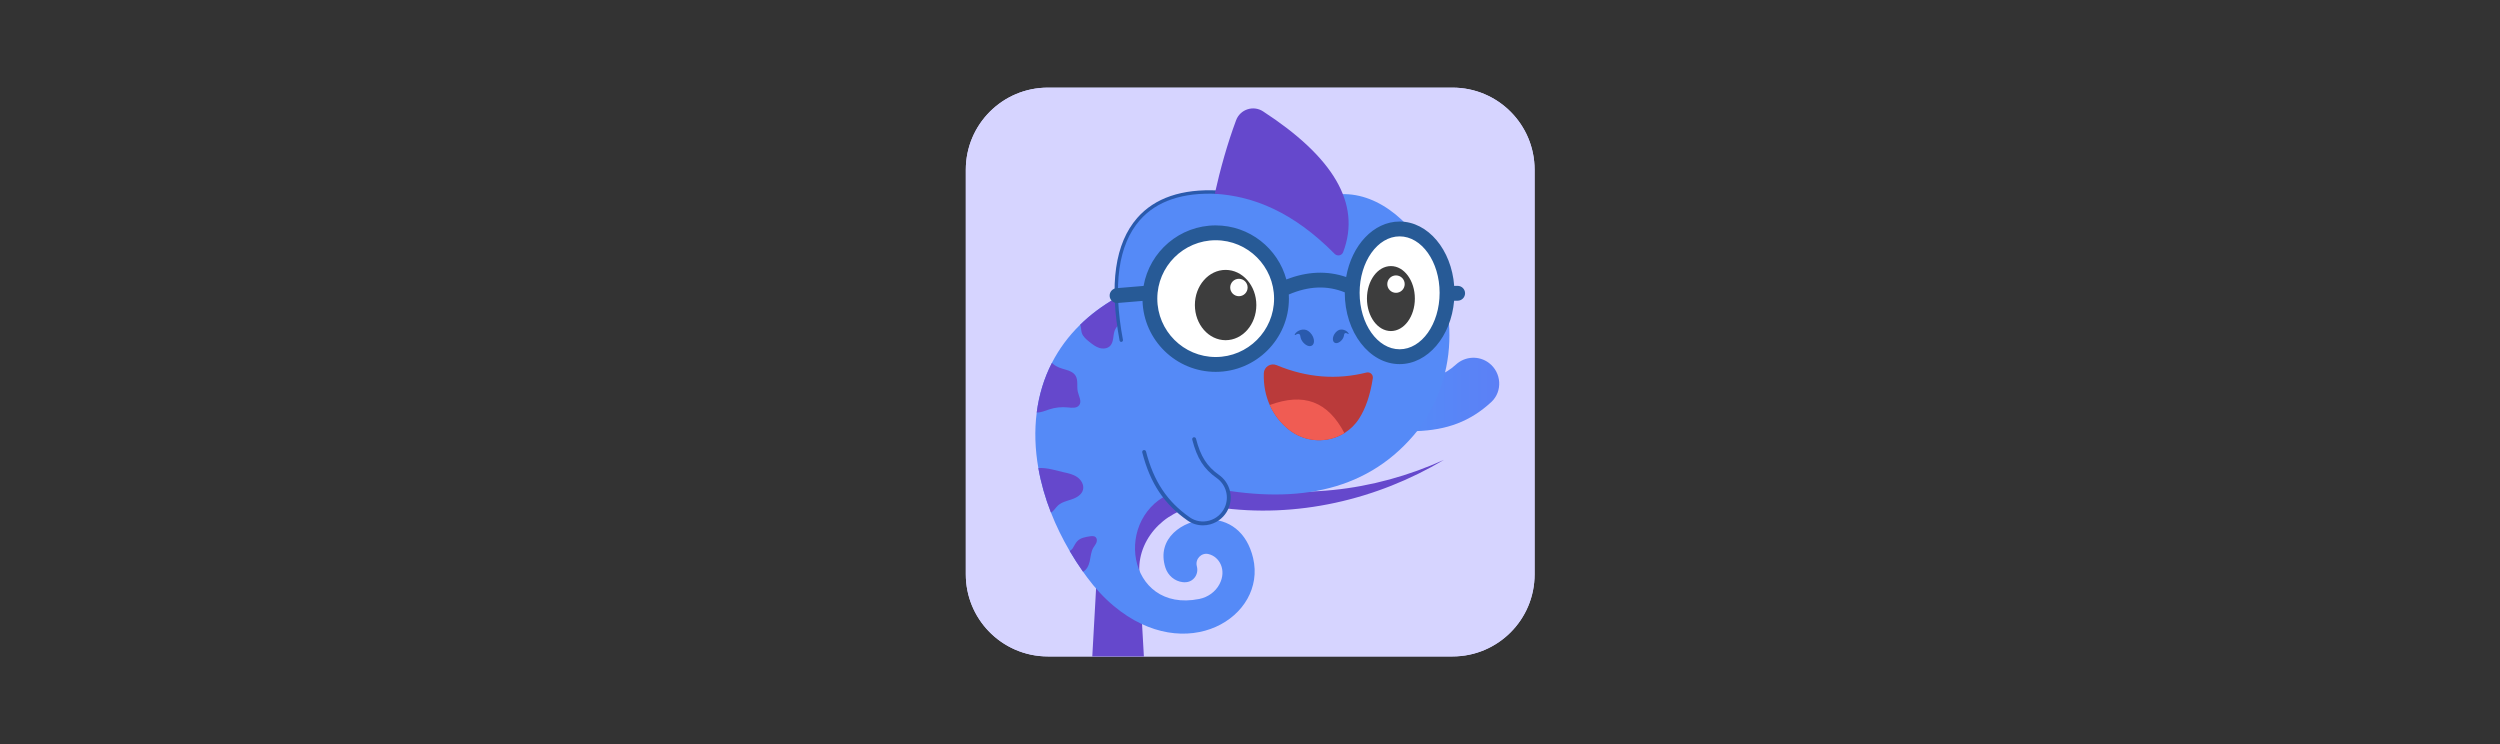 <?xml version="1.0" encoding="UTF-8"?>
<!-- Generated by Pixelmator Pro 3.7 -->
<svg width="4166" height="1240" viewBox="0 0 4166 1240" xmlns="http://www.w3.org/2000/svg">
    <rect x="0" y="0" width="4166" height="1240" fill="#333333" stroke="none"/>
    <g id="Camada-1">
        <g id="Group">
            <g id="g1">
                <g id="g2">
                    <path id="Path" fill="#d6d4ff" stroke="none" d="M 2557.256 282.85 L 2557.256 957.081 C 2557.256 1032.665 2496.032 1093.888 2420.449 1093.888 L 1746.218 1093.888 C 1707.265 1093.888 1672.096 1077.55 1647.159 1051.41 C 1623.771 1026.903 1609.411 993.626 1609.411 957.081 L 1609.411 282.85 C 1609.411 207.353 1670.72 146.043 1746.218 146.043 L 2420.449 146.043 C 2496.032 146.043 2557.256 207.353 2557.256 282.85 Z"/>
                </g>
            </g>
            <g id="g3">
                <path id="path1" fill="#d6d4ff" stroke="none" d="M 2557.256 282.85 L 2557.256 957.081 C 2557.256 1032.665 2496.032 1093.888 2420.449 1093.888 L 1746.218 1093.888 C 1707.265 1093.888 1672.096 1077.55 1647.159 1051.41 C 1623.771 1026.903 1609.411 993.626 1609.411 957.081 L 1609.411 282.85 C 1609.411 207.353 1670.72 146.043 1746.218 146.043 L 2420.449 146.043 C 2496.032 146.043 2557.256 207.353 2557.256 282.85 Z"/>
            </g>
            <g id="g4">
                <g id="g5">
                    <g id="g6">
                        <linearGradient id="linearGradient1" x1="2357.062" y1="583.959" x2="2498.33" y2="583.959" gradientUnits="userSpaceOnUse">
                            <stop offset="0" stop-color="#558af7" stop-opacity="1"/>
                            <stop offset="1" stop-color="#5c80f6" stop-opacity="1"/>
                        </linearGradient>
                        <path id="path2" fill="url(#linearGradient1)" stroke="none" d="M 2484.918 670.117 C 2450.031 702.241 2411.302 716.746 2359.864 718.425 L 2357.062 632.486 C 2387.281 631.5 2406.947 625.038 2426.244 607.435 C 2441.54 593.481 2464.585 592.293 2481.113 604.763 L 2481.113 604.763 C 2502.252 620.713 2504.399 652.179 2484.918 670.117 Z"/>
                    </g>
                    <g id="g7">
                        <path id="path3" fill="#6548cc" stroke="none" d="M 1825.555 997.7 C 1827.298 972.152 1826.984 943.677 1834.255 918.076 C 1853.845 847.068 1923.248 794.305 1996.997 797.076 C 2007.924 797.575 2021.066 799.338 2031.641 801.816 C 2155.422 835.312 2289.038 819.402 2406.233 766.258 C 2294.312 832.904 2159.928 864.382 2029.235 845.397 C 2022.369 844.571 2014.732 843.782 2007.885 843.69 C 1949.819 842.44 1896.178 893.094 1898.516 951.676 C 1899.44 981.989 1904.636 1062.273 1906.168 1093.888 L 1820.181 1093.88 L 1825.555 997.7 Z"/>
                    </g>
                    <g id="g8">
                        <g id="g9">
                            <path id="path4" fill="#558af7" stroke="none" d="M 2363.359 716.112 C 2282.472 818.309 2164.349 839.886 2024.306 814.047 C 2001.835 809.898 1978.545 811.497 1957.12 819.393 C 1852.868 857.791 1876.938 1022.475 1998.448 998.119 C 2012.776 995.246 2025.41 986.322 2032.203 973.383 C 2044.457 949.979 2032.184 927.432 2013.613 923.246 C 2001.759 920.582 1991.37 931.713 1994.395 943.529 L 1994.471 943.834 C 1996.222 950.569 1994.776 957.876 1990.209 963.147 C 1985.262 968.874 1978.735 970.929 1970.991 970.111 C 1957.443 968.664 1946.198 958.884 1942.031 945.927 C 1926.372 897.14 1970.967 867.058 2010.736 865.687 C 2047.71 864.412 2077.933 886.257 2088.218 930.073 C 2111.112 1027.606 1977.042 1111.428 1855.551 1009.441 C 1839.035 995.589 1824.498 979.548 1811.654 962.214 C 1809.314 959.056 1807.031 955.897 1804.766 952.7 C 1796.813 941.417 1789.392 929.886 1782.523 918.185 C 1770.288 897.33 1759.842 875.905 1751.337 854.195 C 1741.747 829.668 1734.65 804.799 1730.312 780.044 C 1724.794 748.668 1723.709 717.482 1727.591 687.418 C 1731.301 658.534 1739.578 630.697 1752.897 604.724 C 1764.58 581.891 1780.183 560.485 1799.99 541.134 C 1816.963 524.523 1837.018 509.396 1860.365 496.096 C 1860.213 490.94 1860.175 485.916 1860.251 480.969 C 1862.515 336.055 1963.513 282.683 2155.064 346.463 C 2156.072 346.787 2160.753 355.102 2165.871 350.992 C 2225.865 302.852 2295.107 322.279 2345.377 375.861 C 2347.261 377.859 2349.107 379.895 2350.915 381.988 C 2384.878 420.956 2409.158 475.813 2414.295 535.331 C 2414.676 539.574 2414.942 543.855 2415.114 548.137 C 2417.321 603.792 2402.574 662.739 2363.359 716.112 Z"/>
                        </g>
                        <g id="g10">
                            <path id="path5" fill="#6548cc" stroke="none" d="M 1798.354 675.26 C 1794.301 680.663 1786.1 679.617 1779.365 678.932 C 1769.014 677.847 1758.415 678.97 1748.502 682.167 C 1741.633 684.393 1734.669 687.665 1727.591 687.418 C 1731.301 658.534 1739.578 630.697 1752.897 604.724 C 1753.658 605.467 1754.401 606.171 1755.161 606.779 C 1761.593 612.05 1768.557 613.915 1776.434 616.179 C 1782.561 617.93 1788.935 620.632 1792.284 626.054 C 1797.022 633.742 1794.054 643.769 1796.014 652.579 C 1797.745 660.304 1803.111 668.923 1798.354 675.26 Z"/>
                        </g>
                        <g id="g11">
                            <path id="path6" fill="#6548cc" stroke="none" d="M 1859.574 496.563 C 1836.57 509.752 1816.768 524.714 1799.99 541.134 C 1800.181 541.477 1800.333 541.857 1800.447 542.257 C 1801.703 546.291 1801.418 550.686 1802.693 554.72 C 1804.709 561.056 1810.17 565.566 1815.365 569.695 C 1820.445 573.729 1825.659 577.839 1831.843 579.779 C 1838.027 581.72 1845.466 581.016 1849.957 576.373 C 1856.521 569.6 1854.219 558.335 1857.987 549.716 C 1859.223 546.852 1861.11 544.387 1863.174 542.041 C 1862.644 527.191 1861.741 511.425 1859.574 496.563 Z"/>
                        </g>
                        <g id="g12">
                            <path id="path7" fill="#6548cc" stroke="none" d="M 1804.671 816.292 C 1802.502 824.512 1794.054 829.326 1786.005 832.085 C 1777.976 834.844 1769.185 836.651 1762.944 842.417 C 1759.5 845.594 1757.064 849.799 1753.43 852.749 C 1752.764 853.301 1752.06 853.776 1751.337 854.195 C 1741.747 829.668 1734.65 804.799 1730.312 780.044 C 1744.221 778.693 1763.267 784.973 1772.401 786.932 C 1780.392 788.645 1788.65 790.472 1795.329 795.209 C 1802.007 799.928 1806.764 808.376 1804.671 816.292 Z"/>
                        </g>
                        <g id="g13">
                            <path id="path8" fill="#6548cc" stroke="none" d="M 1826.972 904.427 C 1825.716 907.434 1823.509 909.927 1821.872 912.762 C 1817.972 919.535 1817.591 927.679 1815.898 935.309 C 1814.356 942.254 1810.95 949.599 1804.766 952.7 C 1796.813 941.417 1789.392 929.886 1782.523 918.185 C 1784.464 916.872 1786.405 915.464 1787.68 913.485 C 1790.229 909.527 1792.037 904.998 1795.367 901.63 C 1800.619 896.303 1808.572 894.876 1815.974 893.734 C 1819.437 893.201 1823.452 892.84 1825.944 895.275 C 1828.284 897.54 1828.228 901.402 1826.972 904.427 Z"/>
                        </g>
                        <g id="g14">
                            <path id="path9" fill="#2a5aad" stroke="none" d="M 1868.473 569.753 C 1867.126 569.753 1865.927 568.795 1865.671 567.424 C 1848.197 474.222 1858.069 405.53 1895.015 363.255 C 1924.289 329.758 1969.688 314.33 2029.98 317.411 C 2031.553 317.492 2032.765 318.833 2032.684 320.408 C 2032.603 321.982 2031.267 323.199 2029.688 323.112 C 1971.254 320.129 1927.378 334.898 1899.313 367.011 C 1863.577 407.902 1854.146 474.977 1871.281 566.372 C 1871.572 567.921 1870.551 569.413 1869.002 569.703 C 1868.824 569.737 1868.647 569.753 1868.473 569.753 Z"/>
                        </g>
                        <path id="path10" fill="none" stroke="none" d="M 1868.473 569.753 C 1867.126 569.753 1865.927 568.795 1865.671 567.424 C 1848.197 474.222 1858.069 405.53 1895.015 363.255 C 1924.289 329.758 1969.688 314.33 2029.98 317.411 C 2031.553 317.492 2032.765 318.833 2032.684 320.408 C 2032.603 321.982 2031.267 323.199 2029.688 323.112 C 1971.254 320.129 1927.378 334.898 1899.313 367.011 C 1863.577 407.902 1854.146 474.977 1871.281 566.372 C 1871.572 567.921 1870.551 569.413 1869.002 569.703 C 1868.824 569.737 1868.647 569.753 1868.473 569.753 Z"/>
                        <path id="path11" fill="#ffffff" stroke="none" d="M 2135.489 497.635 C 2135.489 558.2 2086.392 607.297 2025.827 607.297 C 1965.262 607.297 1916.165 558.2 1916.165 497.635 C 1916.165 437.071 1965.262 387.974 2025.827 387.974 C 2086.392 387.974 2135.489 437.071 2135.489 497.635 Z"/>
                        <path id="path12" fill="#ffffff" stroke="none" d="M 2411.339 487.959 C 2411.339 546.742 2375.96 594.396 2332.318 594.396 C 2288.676 594.396 2253.297 546.742 2253.297 487.959 C 2253.297 429.176 2288.676 381.523 2332.318 381.523 C 2375.96 381.523 2411.339 429.176 2411.339 487.959 Z"/>
                        <g id="g15">
                            <path id="path13" fill="#3d3d3d" stroke="none" d="M 2093.559 508.329 C 2093.559 540.676 2070.635 566.898 2042.357 566.898 C 2014.079 566.898 1991.155 540.676 1991.155 508.329 C 1991.155 475.982 2014.079 449.76 2042.357 449.76 C 2070.635 449.76 2093.559 475.982 2093.559 508.329 Z"/>
                        </g>
                        <g id="g16">
                            <path id="path14" fill="#3d3d3d" stroke="none" d="M 2357.718 497.525 C 2357.718 527.423 2339.848 551.66 2317.804 551.66 C 2295.76 551.66 2277.891 527.423 2277.891 497.525 C 2277.891 467.628 2295.76 443.391 2317.804 443.391 C 2339.848 443.391 2357.718 467.628 2357.718 497.525 Z"/>
                        </g>
                        <path id="path15" fill="none" stroke="none" d="M 2357.718 497.525 C 2357.718 527.423 2339.848 551.66 2317.804 551.66 C 2295.76 551.66 2277.891 527.423 2277.891 497.525 C 2277.891 467.628 2295.76 443.391 2317.804 443.391 C 2339.848 443.391 2357.718 467.628 2357.718 497.525 Z"/>
                        <path id="path16" fill="#ffffff" stroke="none" d="M 2079.045 479.089 C 2079.045 487.105 2072.547 493.604 2064.531 493.604 C 2056.515 493.604 2050.017 487.105 2050.017 479.089 C 2050.017 471.074 2056.515 464.575 2064.531 464.575 C 2072.547 464.575 2079.045 471.074 2079.045 479.089 Z"/>
                        <path id="path17" fill="#ffffff" stroke="none" d="M 2340.785 473.445 C 2340.785 481.461 2334.287 487.959 2326.271 487.959 C 2318.255 487.959 2311.757 481.461 2311.757 473.445 C 2311.757 465.429 2318.255 458.931 2326.271 458.931 C 2334.287 458.931 2340.785 465.429 2340.785 473.445 Z"/>
                        <g id="g17">
                            <path id="path18" fill="#6548cc" stroke="none" d="M 2024.298 322.886 C 2033.323 282.413 2045.191 239.655 2059.834 200.381 C 2066.591 182.258 2088.454 175 2104.672 185.539 C 2220.418 260.759 2269.189 338.614 2238.241 420.177 C 2236.03 426.004 2228.487 427.493 2224.105 423.062 C 2154.527 352.706 2088.246 326.783 2024.298 322.886 Z"/>
                        </g>
                        <g id="g18">
                            <path id="path19" fill="#ba3a3a" stroke="none" d="M 2287.667 630.355 C 2283.386 658.059 2275.775 680.759 2264.51 698.016 C 2258.022 707.968 2249.707 715.903 2240.307 721.706 C 2212.184 739.154 2174.339 737.784 2146.863 715.274 C 2133.943 704.714 2123.155 691.167 2115.905 674.917 C 2109.055 659.6 2105.364 641.866 2106.011 622.001 C 2106.372 611.289 2117.446 604.363 2127.322 608.492 C 2178.144 629.708 2228.053 633.114 2277.145 620.765 C 2283.062 619.281 2288.599 624.342 2287.667 630.355 Z"/>
                        </g>
                        <g id="g19">
                            <path id="path20" fill="#f05c53" stroke="none" d="M 2240.307 721.706 C 2212.184 739.154 2174.339 737.784 2146.863 715.274 C 2133.943 704.714 2123.155 691.167 2115.905 674.917 C 2172.779 653.892 2212.603 668.943 2240.307 721.706 Z"/>
                        </g>
                        <g id="g20">
                            <path id="path21" fill="#2a5aad" stroke="none" d="M 2186.052 557.725 C 2184.364 555.166 2182.311 553.109 2180.168 551.662 L 2180.175 551.66 C 2180.142 551.636 2180.107 551.619 2180.074 551.596 C 2179.988 551.538 2179.901 551.485 2179.814 551.429 C 2172.399 546.333 2161.557 550.406 2157.584 556.999 C 2157.109 557.787 2158.092 558.687 2158.829 558.135 C 2160.019 557.244 2161.329 556.62 2162.79 556.326 C 2164.614 555.957 2166.384 557.226 2166.624 559.072 C 2166.95 561.589 2167.782 565.337 2169.899 568.381 C 2174.697 575.278 2181.893 578.694 2186.353 575.752 C 2190.814 572.809 2190.679 564.738 2186.052 557.725 Z"/>
                        </g>
                        <g id="g21">
                            <path id="path22" fill="#2a5aad" stroke="none" d="M 2224.038 556.169 C 2225.42 554.074 2227.102 552.39 2228.857 551.204 L 2228.851 551.203 C 2228.878 551.183 2228.906 551.169 2228.933 551.15 C 2229.004 551.103 2229.075 551.059 2229.146 551.013 C 2235.219 546.84 2244.098 550.175 2247.351 555.575 C 2247.74 556.221 2246.935 556.958 2246.332 556.505 C 2245.357 555.776 2244.284 555.265 2243.088 555.023 C 2241.594 554.722 2240.144 555.761 2239.948 557.272 C 2239.681 559.334 2239 562.403 2237.266 564.896 C 2233.337 570.544 2227.444 573.342 2223.791 570.932 C 2220.138 568.522 2220.249 561.913 2224.038 556.169 Z"/>
                        </g>
                        <g id="g22">
                            <g id="g23">
                                <path id="path23" fill="#275a96" stroke="none" d="M 2428.817 476.358 L 2423.271 476.447 C 2418.802 416.321 2379.723 369.155 2332.319 369.155 C 2288.889 369.155 2252.465 408.752 2243.22 461.624 C 2211.624 450.807 2178.23 452.181 2143.59 465.701 C 2129.514 413.856 2082.065 375.605 2025.827 375.605 C 1965.764 375.605 1915.733 419.237 1905.674 476.461 L 1860.438 480.247 C 1853.631 480.817 1848.575 486.797 1849.144 493.604 C 1849.714 500.411 1855.694 505.467 1862.501 504.898 L 1903.894 501.433 C 1905.912 566.966 1959.814 619.665 2025.827 619.665 C 2093.114 619.665 2147.858 564.923 2147.858 497.635 C 2147.858 495.324 2147.779 493.031 2147.651 490.75 C 2180.937 476.501 2211.6 475.33 2240.944 487.175 C 2240.943 487.438 2240.929 487.696 2240.929 487.959 C 2240.929 553.467 2281.926 606.763 2332.319 606.763 C 2379.269 606.763 2418.047 560.491 2423.126 501.189 L 2429.214 501.091 C 2436.045 500.982 2441.492 495.356 2441.383 488.526 C 2441.273 481.696 2435.647 476.248 2428.817 476.358 Z M 2025.827 594.929 C 1972.179 594.929 1928.533 551.283 1928.533 497.635 C 1928.533 443.987 1972.179 400.341 2025.827 400.341 C 2079.475 400.341 2123.122 443.987 2123.122 497.635 C 2123.122 551.283 2079.475 594.929 2025.827 594.929 Z M 2332.319 582.027 C 2295.566 582.027 2265.665 539.828 2265.665 487.959 C 2265.665 436.089 2295.566 393.891 2332.319 393.891 C 2369.072 393.891 2398.971 436.089 2398.971 487.959 C 2398.971 539.828 2369.072 582.027 2332.319 582.027 Z"/>
                            </g>
                        </g>
                        <path id="path24" fill="none" stroke="none" d="M 2428.817 476.358 L 2423.271 476.447 C 2418.802 416.321 2379.723 369.155 2332.319 369.155 C 2288.889 369.155 2252.465 408.752 2243.22 461.624 C 2211.624 450.807 2178.23 452.181 2143.59 465.701 C 2129.514 413.856 2082.065 375.605 2025.827 375.605 C 1965.764 375.605 1915.733 419.237 1905.674 476.461 L 1860.438 480.247 C 1853.631 480.817 1848.575 486.797 1849.144 493.604 C 1849.714 500.411 1855.694 505.467 1862.501 504.898 L 1903.894 501.433 C 1905.912 566.966 1959.814 619.665 2025.827 619.665 C 2093.114 619.665 2147.858 564.923 2147.858 497.635 C 2147.858 495.324 2147.779 493.031 2147.651 490.75 C 2180.937 476.501 2211.6 475.33 2240.944 487.175 C 2240.943 487.438 2240.929 487.696 2240.929 487.959 C 2240.929 553.467 2281.926 606.763 2332.319 606.763 C 2379.269 606.763 2418.047 560.491 2423.126 501.189 L 2429.214 501.091 C 2436.045 500.982 2441.492 495.356 2441.383 488.526 C 2441.273 481.696 2435.647 476.248 2428.817 476.358 Z M 2025.827 594.929 C 1972.179 594.929 1928.533 551.283 1928.533 497.635 C 1928.533 443.987 1972.179 400.341 2025.827 400.341 C 2079.475 400.341 2123.122 443.987 2123.122 497.635 C 2123.122 551.283 2079.475 594.929 2025.827 594.929 Z M 2332.319 582.027 C 2295.566 582.027 2265.665 539.828 2265.665 487.959 C 2265.665 436.089 2295.566 393.891 2332.319 393.891 C 2369.072 393.891 2398.971 436.089 2398.971 487.959 C 2398.971 539.828 2369.072 582.027 2332.319 582.027 Z"/>
                    </g>
                    <g id="g24">
                        <path id="path25" fill="#558af7" stroke="none" d="M 1980.835 864.782 C 1941.918 837.679 1919.37 803.01 1906.592 753.156 L 1989.884 731.81 C 1997.391 761.099 2007.958 778.899 2029.323 793.925 C 2046.258 805.837 2052.408 828.078 2043.813 846.914 L 2043.813 846.914 C 2032.82 871.006 2002.566 879.916 1980.835 864.782 Z"/>
                    </g>
                    <g id="g25">
                        <path id="path26" fill="#2a5aad" stroke="none" d="M 2004.588 875.445 C 1995.493 875.445 1986.571 872.708 1978.993 867.426 C 1939.895 840.202 1916.601 805.211 1903.468 753.954 C 1903.027 752.232 1904.064 750.477 1905.79 750.032 C 1907.473 749.604 1909.27 750.62 1909.715 752.358 C 1922.437 802.003 1944.942 835.861 1982.679 862.135 C 1992.038 868.652 2003.811 870.642 2014.975 867.594 C 2026.492 864.436 2035.93 856.417 2040.876 845.576 C 2048.803 828.219 2043.16 807.604 2027.466 796.561 C 2006.12 781.556 1994.708 763.619 1986.76 732.608 C 1986.319 730.886 1987.356 729.131 1989.082 728.686 C 1990.791 728.241 1992.563 729.274 1993.008 731.012 C 2000.532 760.361 2011.234 777.265 2031.177 791.288 C 2049.408 804.111 2055.958 828.068 2046.746 848.246 C 2041.002 860.834 2030.044 870.155 2016.68 873.808 C 2012.683 874.908 2008.618 875.445 2004.588 875.445 Z"/>
                    </g>
                    <path id="path27" fill="none" stroke="none" d="M 2004.588 875.445 C 1995.493 875.445 1986.571 872.708 1978.993 867.426 C 1939.895 840.202 1916.601 805.211 1903.468 753.954 C 1903.027 752.232 1904.064 750.477 1905.79 750.032 C 1907.473 749.604 1909.27 750.62 1909.715 752.358 C 1922.437 802.003 1944.942 835.861 1982.679 862.135 C 1992.038 868.652 2003.811 870.642 2014.975 867.594 C 2026.492 864.436 2035.93 856.417 2040.876 845.576 C 2048.803 828.219 2043.16 807.604 2027.466 796.561 C 2006.12 781.556 1994.708 763.619 1986.76 732.608 C 1986.319 730.886 1987.356 729.131 1989.082 728.686 C 1990.791 728.241 1992.563 729.274 1993.008 731.012 C 2000.532 760.361 2011.234 777.265 2031.177 791.288 C 2049.408 804.111 2055.958 828.068 2046.746 848.246 C 2041.002 860.834 2030.044 870.155 2016.68 873.808 C 2012.683 874.908 2008.618 875.445 2004.588 875.445 Z"/>
                </g>
            </g>
        </g>
    </g>
</svg>

